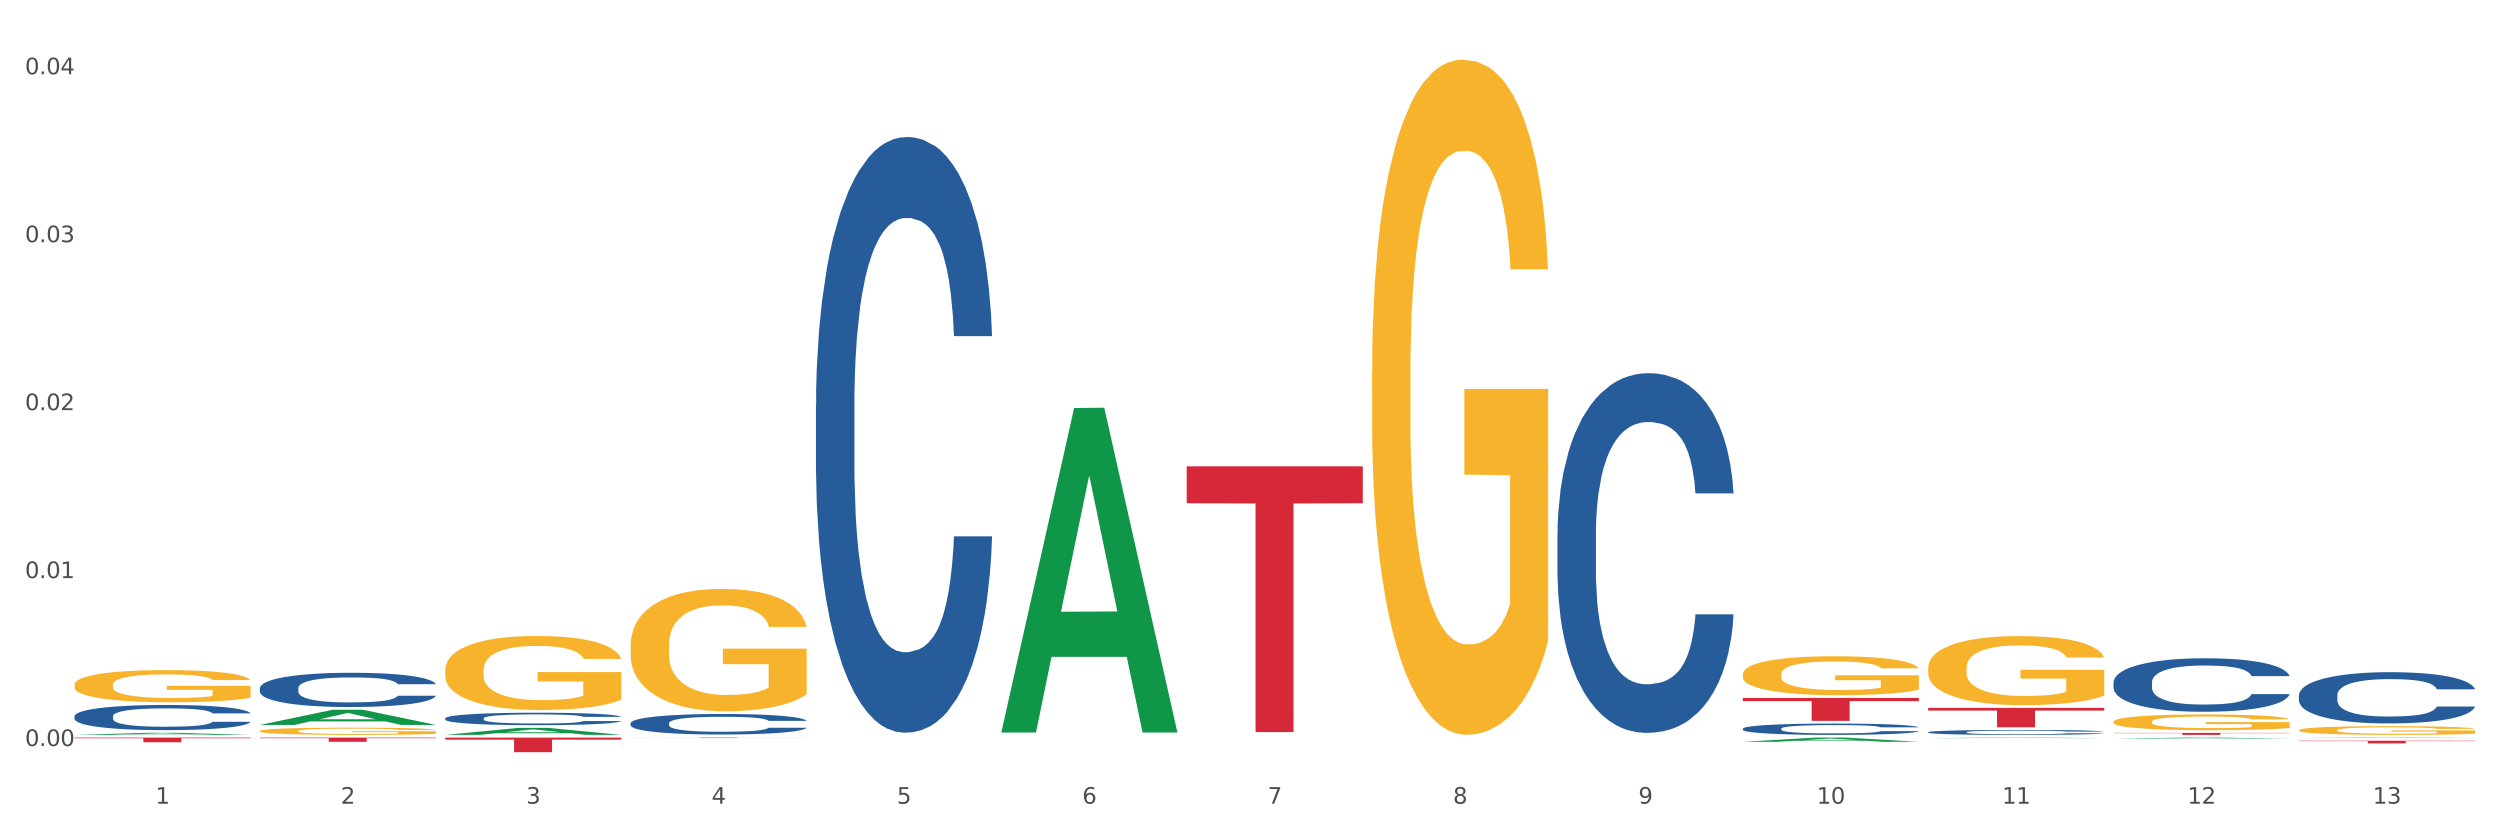 <?xml version="1.0" encoding="utf-8" standalone="no"?>
<!DOCTYPE svg PUBLIC "-//W3C//DTD SVG 1.1//EN"
  "http://www.w3.org/Graphics/SVG/1.1/DTD/svg11.dtd">
<svg xmlns:xlink="http://www.w3.org/1999/xlink" width="1080pt" height="360pt" viewBox="0 0 1080 360" xmlns="http://www.w3.org/2000/svg" version="1.1">
 <rect x="0" y="0" width="1080" height="360" fill="#333333" stroke="none"/>
 <defs>
  <style type="text/css">*{stroke-linejoin: round; stroke-linecap: butt}</style>
 </defs>
 <g id="figure_1">
  <g id="patch_1">
   <path d="M 0 360 
L 1080 360 
L 1080 0 
L 0 0 
z
" style="fill: #ffffff; stroke: #ffffff; stroke-linejoin: miter"/>
  </g>
  <g id="axes_1">
   <g id="matplotlib.axis_1">
    <g id="xtick_1">
     <g id="text_1">
      <!-- 1 -->
      <g style="fill: #4d4d4d" transform="translate(67.159 347.204) scale(0.096 -0.096)">
       <defs>
        <path id="DejaVuSans-31" d="M 794 531 
L 1825 531 
L 1825 4091 
L 703 3866 
L 703 4441 
L 1819 4666 
L 2450 4666 
L 2450 531 
L 3481 531 
L 3481 0 
L 794 0 
L 794 531 
z
" transform="scale(0.016)"/>
       </defs>
       <use xlink:href="#DejaVuSans-31"/>
      </g>
     </g>
    </g>
    <g id="xtick_2">
     <g id="text_2">
      <!-- 2 -->
      <g style="fill: #4d4d4d" transform="translate(147.238 347.204) scale(0.096 -0.096)">
       <defs>
        <path id="DejaVuSans-32" d="M 1228 531 
L 3431 531 
L 3431 0 
L 469 0 
L 469 531 
Q 828 903 1448 1529 
Q 2069 2156 2228 2338 
Q 2531 2678 2651 2914 
Q 2772 3150 2772 3378 
Q 2772 3750 2511 3984 
Q 2250 4219 1831 4219 
Q 1534 4219 1204 4116 
Q 875 4013 500 3803 
L 500 4441 
Q 881 4594 1212 4672 
Q 1544 4750 1819 4750 
Q 2544 4750 2975 4387 
Q 3406 4025 3406 3419 
Q 3406 3131 3298 2873 
Q 3191 2616 2906 2266 
Q 2828 2175 2409 1742 
Q 1991 1309 1228 531 
z
" transform="scale(0.016)"/>
       </defs>
       <use xlink:href="#DejaVuSans-32"/>
      </g>
     </g>
    </g>
    <g id="xtick_3">
     <g id="text_3">
      <!-- 3 -->
      <g style="fill: #4d4d4d" transform="translate(227.317 347.204) scale(0.096 -0.096)">
       <defs>
        <path id="DejaVuSans-33" d="M 2597 2516 
Q 3050 2419 3304 2112 
Q 3559 1806 3559 1356 
Q 3559 666 3084 287 
Q 2609 -91 1734 -91 
Q 1441 -91 1130 -33 
Q 819 25 488 141 
L 488 750 
Q 750 597 1062 519 
Q 1375 441 1716 441 
Q 2309 441 2620 675 
Q 2931 909 2931 1356 
Q 2931 1769 2642 2001 
Q 2353 2234 1838 2234 
L 1294 2234 
L 1294 2753 
L 1863 2753 
Q 2328 2753 2575 2939 
Q 2822 3125 2822 3475 
Q 2822 3834 2567 4026 
Q 2313 4219 1838 4219 
Q 1578 4219 1281 4162 
Q 984 4106 628 3988 
L 628 4550 
Q 988 4650 1302 4700 
Q 1616 4750 1894 4750 
Q 2613 4750 3031 4423 
Q 3450 4097 3450 3541 
Q 3450 3153 3228 2886 
Q 3006 2619 2597 2516 
z
" transform="scale(0.016)"/>
       </defs>
       <use xlink:href="#DejaVuSans-33"/>
      </g>
     </g>
    </g>
    <g id="xtick_4">
     <g id="text_4">
      <!-- 4 -->
      <g style="fill: #4d4d4d" transform="translate(307.396 347.204) scale(0.096 -0.096)">
       <defs>
        <path id="DejaVuSans-34" d="M 2419 4116 
L 825 1625 
L 2419 1625 
L 2419 4116 
z
M 2253 4666 
L 3047 4666 
L 3047 1625 
L 3713 1625 
L 3713 1100 
L 3047 1100 
L 3047 0 
L 2419 0 
L 2419 1100 
L 313 1100 
L 313 1709 
L 2253 4666 
z
" transform="scale(0.016)"/>
       </defs>
       <use xlink:href="#DejaVuSans-34"/>
      </g>
     </g>
    </g>
    <g id="xtick_5">
     <g id="text_5">
      <!-- 5 -->
      <g style="fill: #4d4d4d" transform="translate(387.475 347.204) scale(0.096 -0.096)">
       <defs>
        <path id="DejaVuSans-35" d="M 691 4666 
L 3169 4666 
L 3169 4134 
L 1269 4134 
L 1269 2991 
Q 1406 3038 1543 3061 
Q 1681 3084 1819 3084 
Q 2600 3084 3056 2656 
Q 3513 2228 3513 1497 
Q 3513 744 3044 326 
Q 2575 -91 1722 -91 
Q 1428 -91 1123 -41 
Q 819 9 494 109 
L 494 744 
Q 775 591 1075 516 
Q 1375 441 1709 441 
Q 2250 441 2565 725 
Q 2881 1009 2881 1497 
Q 2881 1984 2565 2268 
Q 2250 2553 1709 2553 
Q 1456 2553 1204 2497 
Q 953 2441 691 2322 
L 691 4666 
z
" transform="scale(0.016)"/>
       </defs>
       <use xlink:href="#DejaVuSans-35"/>
      </g>
     </g>
    </g>
    <g id="xtick_6">
     <g id="text_6">
      <!-- 6 -->
      <g style="fill: #4d4d4d" transform="translate(467.554 347.204) scale(0.096 -0.096)">
       <defs>
        <path id="DejaVuSans-36" d="M 2113 2584 
Q 1688 2584 1439 2293 
Q 1191 2003 1191 1497 
Q 1191 994 1439 701 
Q 1688 409 2113 409 
Q 2538 409 2786 701 
Q 3034 994 3034 1497 
Q 3034 2003 2786 2293 
Q 2538 2584 2113 2584 
z
M 3366 4563 
L 3366 3988 
Q 3128 4100 2886 4159 
Q 2644 4219 2406 4219 
Q 1781 4219 1451 3797 
Q 1122 3375 1075 2522 
Q 1259 2794 1537 2939 
Q 1816 3084 2150 3084 
Q 2853 3084 3261 2657 
Q 3669 2231 3669 1497 
Q 3669 778 3244 343 
Q 2819 -91 2113 -91 
Q 1303 -91 875 529 
Q 447 1150 447 2328 
Q 447 3434 972 4092 
Q 1497 4750 2381 4750 
Q 2619 4750 2861 4703 
Q 3103 4656 3366 4563 
z
" transform="scale(0.016)"/>
       </defs>
       <use xlink:href="#DejaVuSans-36"/>
      </g>
     </g>
    </g>
    <g id="xtick_7">
     <g id="text_7">
      <!-- 7 -->
      <g style="fill: #4d4d4d" transform="translate(547.634 347.204) scale(0.096 -0.096)">
       <defs>
        <path id="DejaVuSans-37" d="M 525 4666 
L 3525 4666 
L 3525 4397 
L 1831 0 
L 1172 0 
L 2766 4134 
L 525 4134 
L 525 4666 
z
" transform="scale(0.016)"/>
       </defs>
       <use xlink:href="#DejaVuSans-37"/>
      </g>
     </g>
    </g>
    <g id="xtick_8">
     <g id="text_8">
      <!-- 8 -->
      <g style="fill: #4d4d4d" transform="translate(627.713 347.204) scale(0.096 -0.096)">
       <defs>
        <path id="DejaVuSans-38" d="M 2034 2216 
Q 1584 2216 1326 1975 
Q 1069 1734 1069 1313 
Q 1069 891 1326 650 
Q 1584 409 2034 409 
Q 2484 409 2743 651 
Q 3003 894 3003 1313 
Q 3003 1734 2745 1975 
Q 2488 2216 2034 2216 
z
M 1403 2484 
Q 997 2584 770 2862 
Q 544 3141 544 3541 
Q 544 4100 942 4425 
Q 1341 4750 2034 4750 
Q 2731 4750 3128 4425 
Q 3525 4100 3525 3541 
Q 3525 3141 3298 2862 
Q 3072 2584 2669 2484 
Q 3125 2378 3379 2068 
Q 3634 1759 3634 1313 
Q 3634 634 3220 271 
Q 2806 -91 2034 -91 
Q 1263 -91 848 271 
Q 434 634 434 1313 
Q 434 1759 690 2068 
Q 947 2378 1403 2484 
z
M 1172 3481 
Q 1172 3119 1398 2916 
Q 1625 2713 2034 2713 
Q 2441 2713 2670 2916 
Q 2900 3119 2900 3481 
Q 2900 3844 2670 4047 
Q 2441 4250 2034 4250 
Q 1625 4250 1398 4047 
Q 1172 3844 1172 3481 
z
" transform="scale(0.016)"/>
       </defs>
       <use xlink:href="#DejaVuSans-38"/>
      </g>
     </g>
    </g>
    <g id="xtick_9">
     <g id="text_9">
      <!-- 9 -->
      <g style="fill: #4d4d4d" transform="translate(707.792 347.204) scale(0.096 -0.096)">
       <defs>
        <path id="DejaVuSans-39" d="M 703 97 
L 703 672 
Q 941 559 1184 500 
Q 1428 441 1663 441 
Q 2288 441 2617 861 
Q 2947 1281 2994 2138 
Q 2813 1869 2534 1725 
Q 2256 1581 1919 1581 
Q 1219 1581 811 2004 
Q 403 2428 403 3163 
Q 403 3881 828 4315 
Q 1253 4750 1959 4750 
Q 2769 4750 3195 4129 
Q 3622 3509 3622 2328 
Q 3622 1225 3098 567 
Q 2575 -91 1691 -91 
Q 1453 -91 1209 -44 
Q 966 3 703 97 
z
M 1959 2075 
Q 2384 2075 2632 2365 
Q 2881 2656 2881 3163 
Q 2881 3666 2632 3958 
Q 2384 4250 1959 4250 
Q 1534 4250 1286 3958 
Q 1038 3666 1038 3163 
Q 1038 2656 1286 2365 
Q 1534 2075 1959 2075 
z
" transform="scale(0.016)"/>
       </defs>
       <use xlink:href="#DejaVuSans-39"/>
      </g>
     </g>
    </g>
    <g id="xtick_10">
     <g id="text_10">
      <!-- 10 -->
      <g style="fill: #4d4d4d" transform="translate(784.817 347.204) scale(0.096 -0.096)">
       <defs>
        <path id="DejaVuSans-30" d="M 2034 4250 
Q 1547 4250 1301 3770 
Q 1056 3291 1056 2328 
Q 1056 1369 1301 889 
Q 1547 409 2034 409 
Q 2525 409 2770 889 
Q 3016 1369 3016 2328 
Q 3016 3291 2770 3770 
Q 2525 4250 2034 4250 
z
M 2034 4750 
Q 2819 4750 3233 4129 
Q 3647 3509 3647 2328 
Q 3647 1150 3233 529 
Q 2819 -91 2034 -91 
Q 1250 -91 836 529 
Q 422 1150 422 2328 
Q 422 3509 836 4129 
Q 1250 4750 2034 4750 
z
" transform="scale(0.016)"/>
       </defs>
       <use xlink:href="#DejaVuSans-31"/>
       <use xlink:href="#DejaVuSans-30" transform="translate(63.623 0)"/>
      </g>
     </g>
    </g>
    <g id="xtick_11">
     <g id="text_11">
      <!-- 11 -->
      <g style="fill: #4d4d4d" transform="translate(864.896 347.204) scale(0.096 -0.096)">
       <use xlink:href="#DejaVuSans-31"/>
       <use xlink:href="#DejaVuSans-31" transform="translate(63.623 0)"/>
      </g>
     </g>
    </g>
    <g id="xtick_12">
     <g id="text_12">
      <!-- 12 -->
      <g style="fill: #4d4d4d" transform="translate(944.975 347.204) scale(0.096 -0.096)">
       <use xlink:href="#DejaVuSans-31"/>
       <use xlink:href="#DejaVuSans-32" transform="translate(63.623 0)"/>
      </g>
     </g>
    </g>
    <g id="xtick_13">
     <g id="text_13">
      <!-- 13 -->
      <g style="fill: #4d4d4d" transform="translate(1025.054 347.204) scale(0.096 -0.096)">
       <use xlink:href="#DejaVuSans-31"/>
       <use xlink:href="#DejaVuSans-33" transform="translate(63.623 0)"/>
      </g>
     </g>
    </g>
    <g id="xtick_14"/>
    <g id="xtick_15"/>
    <g id="xtick_16"/>
    <g id="xtick_17"/>
    <g id="xtick_18"/>
    <g id="xtick_19"/>
    <g id="xtick_20"/>
    <g id="xtick_21"/>
    <g id="xtick_22"/>
    <g id="xtick_23"/>
    <g id="xtick_24"/>
    <g id="xtick_25"/>
   </g>
   <g id="matplotlib.axis_2">
    <g id="ytick_1">
     <g id="text_14">
      <!-- 0.00 -->
      <g style="fill: #4d4d4d" transform="translate(10.8 322.293) scale(0.096 -0.096)">
       <defs>
        <path id="DejaVuSans-2e" d="M 684 794 
L 1344 794 
L 1344 0 
L 684 0 
L 684 794 
z
" transform="scale(0.016)"/>
       </defs>
       <use xlink:href="#DejaVuSans-30"/>
       <use xlink:href="#DejaVuSans-2e" transform="translate(63.623 0)"/>
       <use xlink:href="#DejaVuSans-30" transform="translate(95.41 0)"/>
       <use xlink:href="#DejaVuSans-30" transform="translate(159.033 0)"/>
      </g>
     </g>
    </g>
    <g id="ytick_2">
     <g id="text_15">
      <!-- 0.01 -->
      <g style="fill: #4d4d4d" transform="translate(10.8 249.742) scale(0.096 -0.096)">
       <use xlink:href="#DejaVuSans-30"/>
       <use xlink:href="#DejaVuSans-2e" transform="translate(63.623 0)"/>
       <use xlink:href="#DejaVuSans-30" transform="translate(95.41 0)"/>
       <use xlink:href="#DejaVuSans-31" transform="translate(159.033 0)"/>
      </g>
     </g>
    </g>
    <g id="ytick_3">
     <g id="text_16">
      <!-- 0.02 -->
      <g style="fill: #4d4d4d" transform="translate(10.8 177.191) scale(0.096 -0.096)">
       <use xlink:href="#DejaVuSans-30"/>
       <use xlink:href="#DejaVuSans-2e" transform="translate(63.623 0)"/>
       <use xlink:href="#DejaVuSans-30" transform="translate(95.41 0)"/>
       <use xlink:href="#DejaVuSans-32" transform="translate(159.033 0)"/>
      </g>
     </g>
    </g>
    <g id="ytick_4">
     <g id="text_17">
      <!-- 0.03 -->
      <g style="fill: #4d4d4d" transform="translate(10.8 104.64) scale(0.096 -0.096)">
       <use xlink:href="#DejaVuSans-30"/>
       <use xlink:href="#DejaVuSans-2e" transform="translate(63.623 0)"/>
       <use xlink:href="#DejaVuSans-30" transform="translate(95.41 0)"/>
       <use xlink:href="#DejaVuSans-33" transform="translate(159.033 0)"/>
      </g>
     </g>
    </g>
    <g id="ytick_5">
     <g id="text_18">
      <!-- 0.04 -->
      <g style="fill: #4d4d4d" transform="translate(10.8 32.088) scale(0.096 -0.096)">
       <use xlink:href="#DejaVuSans-30"/>
       <use xlink:href="#DejaVuSans-2e" transform="translate(63.623 0)"/>
       <use xlink:href="#DejaVuSans-30" transform="translate(95.41 0)"/>
       <use xlink:href="#DejaVuSans-34" transform="translate(159.033 0)"/>
      </g>
     </g>
    </g>
    <g id="ytick_6"/>
    <g id="ytick_7"/>
    <g id="ytick_8"/>
    <g id="ytick_9"/>
   </g>
   <g id="PolyCollection_1">
    <path d="M 752.887 291.279 
L 752.977 291.264 
L 752.977 290.71 
L 753.157 290.234 
L 754.055 289.081 
L 755.402 288.128 
L 756.39 287.621 
L 757.378 287.206 
L 758.546 286.791 
L 759.983 286.361 
L 762.588 285.731 
L 764.204 285.408 
L 766.18 285.07 
L 769.773 284.578 
L 772.378 284.301 
L 775.072 284.071 
L 779.473 283.794 
L 782.347 283.671 
L 785.401 283.579 
L 789.084 283.517 
L 791.868 283.502 
L 797.976 283.548 
L 803.185 283.686 
L 805.7 283.794 
L 808.933 283.978 
L 810.64 284.101 
L 813.424 284.347 
L 816.298 284.67 
L 818.274 284.947 
L 821.238 285.469 
L 823.484 285.992 
L 825.549 286.637 
L 826.627 287.083 
L 827.436 287.498 
L 828.154 287.975 
L 828.873 288.728 
L 812.706 288.728 
L 812.077 288.19 
L 811.089 287.683 
L 809.652 287.191 
L 808.394 286.883 
L 806.239 286.499 
L 804.263 286.253 
L 802.197 286.069 
L 799.682 285.915 
L 797.706 285.838 
L 794.922 285.777 
L 789.443 285.792 
L 785.76 285.915 
L 783.246 286.069 
L 781.629 286.207 
L 780.192 286.361 
L 778.575 286.576 
L 776.689 286.899 
L 775.342 287.191 
L 773.994 287.56 
L 772.917 287.928 
L 771.929 288.359 
L 771.12 288.82 
L 770.492 289.296 
L 769.953 289.88 
L 769.504 290.849 
L 769.504 292.954 
L 769.683 293.431 
L 770.132 294.061 
L 770.671 294.538 
L 771.569 295.106 
L 772.378 295.49 
L 773.905 296.044 
L 775.611 296.505 
L 776.958 296.797 
L 778.306 297.043 
L 780.641 297.381 
L 783.246 297.658 
L 785.491 297.827 
L 788.545 297.98 
L 790.611 298.042 
L 792.407 298.073 
L 796.808 298.073 
L 799.952 298.026 
L 803.454 297.919 
L 806.149 297.781 
L 808.394 297.611 
L 810.909 297.335 
L 812.526 297.074 
L 812.526 293.861 
L 792.766 293.846 
L 792.766 291.709 
L 828.963 291.709 
L 828.963 297.98 
L 827.436 298.303 
L 825.729 298.595 
L 823.933 298.856 
L 821.238 299.179 
L 818.005 299.487 
L 815.131 299.702 
L 812.077 299.886 
L 808.484 300.055 
L 803.814 300.209 
L 800.94 300.27 
L 797.347 300.317 
L 793.125 300.332 
L 789.443 300.301 
L 785.85 300.224 
L 782.078 300.086 
L 778.395 299.886 
L 775.611 299.686 
L 772.827 299.44 
L 769.863 299.118 
L 767.528 298.81 
L 765.731 298.534 
L 763.755 298.18 
L 761.6 297.719 
L 759.983 297.304 
L 758.546 296.874 
L 757.019 296.32 
L 755.941 295.844 
L 754.863 295.245 
L 754.235 294.799 
L 753.516 294.107 
L 752.977 293.139 
L 752.887 291.279 
z
" clip-path="url(#pe32c5e644e)" style="fill: #f7b32b"/>
    <path d="M 832.967 288.586 
L 833.056 288.559 
L 833.056 287.578 
L 833.236 286.733 
L 834.134 284.689 
L 835.481 282.999 
L 836.469 282.1 
L 837.457 281.364 
L 838.625 280.628 
L 840.062 279.865 
L 842.667 278.748 
L 844.283 278.176 
L 846.259 277.576 
L 849.852 276.704 
L 852.457 276.213 
L 855.151 275.805 
L 859.552 275.314 
L 862.427 275.096 
L 865.48 274.932 
L 869.163 274.823 
L 871.947 274.796 
L 878.055 274.878 
L 883.264 275.123 
L 885.779 275.314 
L 889.012 275.641 
L 890.719 275.859 
L 893.503 276.295 
L 896.377 276.867 
L 898.353 277.358 
L 901.317 278.285 
L 903.563 279.211 
L 905.629 280.356 
L 906.706 281.146 
L 907.515 281.882 
L 908.233 282.727 
L 908.952 284.062 
L 892.785 284.062 
L 892.156 283.108 
L 891.168 282.209 
L 889.731 281.337 
L 888.474 280.792 
L 886.318 280.11 
L 884.342 279.674 
L 882.276 279.347 
L 879.761 279.075 
L 877.785 278.939 
L 875.001 278.83 
L 869.522 278.857 
L 865.84 279.075 
L 863.325 279.347 
L 861.708 279.593 
L 860.271 279.865 
L 858.654 280.247 
L 856.768 280.819 
L 855.421 281.337 
L 854.074 281.991 
L 852.996 282.645 
L 852.008 283.408 
L 851.199 284.226 
L 850.571 285.071 
L 850.032 286.106 
L 849.583 287.823 
L 849.583 291.557 
L 849.762 292.402 
L 850.211 293.519 
L 850.75 294.364 
L 851.648 295.372 
L 852.457 296.053 
L 853.984 297.035 
L 855.69 297.852 
L 857.038 298.37 
L 858.385 298.806 
L 860.72 299.406 
L 863.325 299.896 
L 865.57 300.196 
L 868.624 300.468 
L 870.69 300.577 
L 872.486 300.632 
L 876.887 300.632 
L 880.031 300.55 
L 883.534 300.359 
L 886.228 300.114 
L 888.474 299.814 
L 890.988 299.324 
L 892.605 298.86 
L 892.605 293.165 
L 872.845 293.137 
L 872.845 289.349 
L 909.042 289.349 
L 909.042 300.468 
L 907.515 301.041 
L 905.808 301.558 
L 904.012 302.022 
L 901.317 302.594 
L 898.084 303.139 
L 895.21 303.521 
L 892.156 303.848 
L 888.563 304.148 
L 883.893 304.42 
L 881.019 304.529 
L 877.426 304.611 
L 873.205 304.638 
L 869.522 304.584 
L 865.929 304.447 
L 862.157 304.202 
L 858.475 303.848 
L 855.69 303.493 
L 852.906 303.057 
L 849.942 302.485 
L 847.607 301.94 
L 845.81 301.449 
L 843.834 300.823 
L 841.679 300.005 
L 840.062 299.269 
L 838.625 298.506 
L 837.098 297.525 
L 836.02 296.68 
L 834.942 295.617 
L 834.314 294.827 
L 833.595 293.601 
L 833.056 291.884 
L 832.967 288.586 
z
" clip-path="url(#pe32c5e644e)" style="fill: #f7b32b"/>
    <path d="M 913.046 311.79 
L 913.135 311.784 
L 913.135 311.561 
L 913.315 311.369 
L 914.213 310.904 
L 915.561 310.52 
L 916.549 310.315 
L 917.537 310.148 
L 918.704 309.98 
L 920.141 309.807 
L 922.746 309.552 
L 924.363 309.422 
L 926.339 309.286 
L 929.931 309.087 
L 932.536 308.976 
L 935.231 308.883 
L 939.632 308.771 
L 942.506 308.722 
L 945.559 308.684 
L 949.242 308.66 
L 952.026 308.653 
L 958.134 308.672 
L 963.343 308.728 
L 965.858 308.771 
L 969.092 308.846 
L 970.798 308.895 
L 973.582 308.994 
L 976.457 309.125 
L 978.433 309.236 
L 981.397 309.447 
L 983.642 309.658 
L 985.708 309.918 
L 986.786 310.098 
L 987.594 310.265 
L 988.312 310.458 
L 989.031 310.761 
L 972.864 310.761 
L 972.235 310.544 
L 971.247 310.34 
L 969.81 310.141 
L 968.553 310.017 
L 966.397 309.862 
L 964.421 309.763 
L 962.355 309.689 
L 959.84 309.627 
L 957.864 309.596 
L 955.08 309.571 
L 949.601 309.577 
L 945.919 309.627 
L 943.404 309.689 
L 941.787 309.745 
L 940.35 309.807 
L 938.733 309.893 
L 936.847 310.024 
L 935.5 310.141 
L 934.153 310.29 
L 933.075 310.439 
L 932.087 310.613 
L 931.279 310.798 
L 930.65 310.991 
L 930.111 311.226 
L 929.662 311.617 
L 929.662 312.466 
L 929.841 312.658 
L 930.291 312.912 
L 930.829 313.105 
L 931.728 313.334 
L 932.536 313.489 
L 934.063 313.712 
L 935.769 313.898 
L 937.117 314.016 
L 938.464 314.115 
L 940.799 314.252 
L 943.404 314.363 
L 945.649 314.431 
L 948.703 314.493 
L 950.769 314.518 
L 952.565 314.531 
L 956.966 314.531 
L 960.11 314.512 
L 963.613 314.469 
L 966.307 314.413 
L 968.553 314.345 
L 971.068 314.233 
L 972.684 314.128 
L 972.684 312.832 
L 952.925 312.826 
L 952.925 311.964 
L 989.121 311.964 
L 989.121 314.493 
L 987.594 314.624 
L 985.887 314.741 
L 984.091 314.847 
L 981.397 314.977 
L 978.163 315.101 
L 975.289 315.188 
L 972.235 315.262 
L 968.643 315.33 
L 963.972 315.392 
L 961.098 315.417 
L 957.505 315.436 
L 953.284 315.442 
L 949.601 315.429 
L 946.009 315.398 
L 942.236 315.343 
L 938.554 315.262 
L 935.769 315.181 
L 932.985 315.082 
L 930.021 314.952 
L 927.686 314.828 
L 925.89 314.717 
L 923.914 314.574 
L 921.758 314.388 
L 920.141 314.221 
L 918.704 314.047 
L 917.177 313.824 
L 916.099 313.632 
L 915.022 313.39 
L 914.393 313.21 
L 913.674 312.931 
L 913.135 312.541 
L 913.046 311.79 
z
" clip-path="url(#pe32c5e644e)" style="fill: #f7b32b"/>
    <path d="M 592.729 160.548 
L 592.819 160.282 
L 592.819 150.692 
L 592.999 142.434 
L 593.897 122.456 
L 595.244 105.94 
L 596.232 97.15 
L 597.22 89.957 
L 598.388 82.765 
L 599.825 75.306 
L 602.429 64.385 
L 604.046 58.791 
L 606.022 52.93 
L 609.615 44.406 
L 612.219 39.611 
L 614.914 35.616 
L 619.315 30.821 
L 622.189 28.69 
L 625.243 27.091 
L 628.925 26.026 
L 631.71 25.759 
L 637.817 26.559 
L 643.027 28.956 
L 645.542 30.821 
L 648.775 34.017 
L 650.482 36.148 
L 653.266 40.41 
L 656.14 46.004 
L 658.116 50.799 
L 661.08 59.856 
L 663.325 68.913 
L 665.391 80.101 
L 666.469 87.826 
L 667.277 95.019 
L 667.996 103.276 
L 668.714 116.329 
L 652.547 116.329 
L 651.919 107.006 
L 650.931 98.215 
L 649.494 89.691 
L 648.236 84.363 
L 646.08 77.704 
L 644.105 73.442 
L 642.039 70.245 
L 639.524 67.581 
L 637.548 66.249 
L 634.764 65.184 
L 629.285 65.45 
L 625.602 67.581 
L 623.087 70.245 
L 621.471 72.643 
L 620.033 75.306 
L 618.417 79.036 
L 616.531 84.63 
L 615.183 89.691 
L 613.836 96.084 
L 612.758 102.477 
L 611.77 109.936 
L 610.962 117.927 
L 610.333 126.185 
L 609.794 136.308 
L 609.345 153.09 
L 609.345 189.584 
L 609.525 197.842 
L 609.974 208.763 
L 610.513 217.021 
L 611.411 226.877 
L 612.219 233.537 
L 613.746 243.126 
L 615.453 251.118 
L 616.8 256.179 
L 618.147 260.441 
L 620.483 266.301 
L 623.087 271.096 
L 625.333 274.026 
L 628.386 276.69 
L 630.452 277.756 
L 632.249 278.289 
L 636.65 278.289 
L 639.793 277.489 
L 643.296 275.625 
L 645.991 273.227 
L 648.236 270.297 
L 650.751 265.502 
L 652.368 260.974 
L 652.368 205.3 
L 632.608 205.034 
L 632.608 168.007 
L 668.804 168.007 
L 668.804 276.69 
L 667.277 282.284 
L 665.571 287.345 
L 663.774 291.874 
L 661.08 297.468 
L 657.847 302.796 
L 654.972 306.525 
L 651.919 309.721 
L 648.326 312.652 
L 643.655 315.315 
L 640.781 316.381 
L 637.189 317.18 
L 632.967 317.447 
L 629.285 316.914 
L 625.692 315.582 
L 621.92 313.184 
L 618.237 309.721 
L 615.453 306.259 
L 612.668 301.996 
L 609.705 296.402 
L 607.369 291.075 
L 605.573 286.28 
L 603.597 280.153 
L 601.441 272.162 
L 599.825 264.969 
L 598.388 257.511 
L 596.861 247.921 
L 595.783 239.663 
L 594.705 229.274 
L 594.076 221.549 
L 593.358 209.562 
L 592.819 192.78 
L 592.729 160.548 
z
" clip-path="url(#pe32c5e644e)" style="fill: #f7b32b"/>
    <path d="M 112.254 315.792 
L 112.344 315.789 
L 112.344 315.687 
L 112.524 315.598 
L 113.422 315.384 
L 114.769 315.207 
L 115.757 315.112 
L 116.745 315.035 
L 117.913 314.958 
L 119.35 314.878 
L 121.954 314.761 
L 123.571 314.701 
L 125.547 314.638 
L 129.14 314.547 
L 131.744 314.495 
L 134.439 314.453 
L 138.84 314.401 
L 141.714 314.378 
L 144.768 314.361 
L 148.45 314.35 
L 151.235 314.347 
L 157.342 314.356 
L 162.552 314.381 
L 165.067 314.401 
L 168.3 314.435 
L 170.007 314.458 
L 172.791 314.504 
L 175.665 314.564 
L 177.641 314.615 
L 180.605 314.713 
L 182.85 314.81 
L 184.916 314.93 
L 185.994 315.012 
L 186.802 315.09 
L 187.521 315.178 
L 188.24 315.318 
L 172.072 315.318 
L 171.444 315.218 
L 170.456 315.124 
L 169.019 315.032 
L 167.761 314.975 
L 165.606 314.904 
L 163.63 314.858 
L 161.564 314.824 
L 159.049 314.795 
L 157.073 314.781 
L 154.289 314.77 
L 148.81 314.773 
L 145.127 314.795 
L 142.612 314.824 
L 140.996 314.85 
L 139.559 314.878 
L 137.942 314.918 
L 136.056 314.978 
L 134.708 315.032 
L 133.361 315.101 
L 132.283 315.17 
L 131.295 315.25 
L 130.487 315.335 
L 129.858 315.424 
L 129.319 315.532 
L 128.87 315.712 
L 128.87 316.104 
L 129.05 316.192 
L 129.499 316.309 
L 130.038 316.398 
L 130.936 316.504 
L 131.744 316.575 
L 133.271 316.678 
L 134.978 316.763 
L 136.325 316.818 
L 137.672 316.863 
L 140.008 316.926 
L 142.612 316.978 
L 144.858 317.009 
L 147.912 317.038 
L 149.977 317.049 
L 151.774 317.055 
L 156.175 317.055 
L 159.318 317.046 
L 162.821 317.026 
L 165.516 317.001 
L 167.761 316.969 
L 170.276 316.918 
L 171.893 316.869 
L 171.893 316.272 
L 152.133 316.269 
L 152.133 315.872 
L 188.329 315.872 
L 188.329 317.038 
L 186.802 317.098 
L 185.096 317.152 
L 183.3 317.2 
L 180.605 317.26 
L 177.372 317.318 
L 174.497 317.358 
L 171.444 317.392 
L 167.851 317.423 
L 163.181 317.452 
L 160.306 317.463 
L 156.714 317.472 
L 152.492 317.475 
L 148.81 317.469 
L 145.217 317.455 
L 141.445 317.429 
L 137.762 317.392 
L 134.978 317.355 
L 132.194 317.309 
L 129.23 317.249 
L 126.894 317.192 
L 125.098 317.14 
L 123.122 317.075 
L 120.966 316.989 
L 119.35 316.912 
L 117.913 316.832 
L 116.386 316.729 
L 115.308 316.641 
L 114.23 316.529 
L 113.601 316.446 
L 112.883 316.318 
L 112.344 316.138 
L 112.254 315.792 
z
" clip-path="url(#pe32c5e644e)" style="fill: #f7b32b"/>
    <path d="M 192.333 289.519 
L 192.423 289.489 
L 192.423 288.438 
L 192.603 287.532 
L 193.501 285.342 
L 194.848 283.531 
L 195.836 282.567 
L 196.824 281.778 
L 197.992 280.989 
L 199.429 280.172 
L 202.034 278.974 
L 203.65 278.361 
L 205.626 277.718 
L 209.219 276.783 
L 211.824 276.258 
L 214.518 275.819 
L 218.919 275.294 
L 221.793 275.06 
L 224.847 274.885 
L 228.53 274.768 
L 231.314 274.739 
L 237.422 274.826 
L 242.631 275.089 
L 245.146 275.294 
L 248.379 275.644 
L 250.086 275.878 
L 252.87 276.345 
L 255.744 276.959 
L 257.72 277.484 
L 260.684 278.477 
L 262.93 279.471 
L 264.995 280.697 
L 266.073 281.544 
L 266.882 282.333 
L 267.6 283.239 
L 268.319 284.67 
L 252.152 284.67 
L 251.523 283.647 
L 250.535 282.684 
L 249.098 281.749 
L 247.84 281.165 
L 245.685 280.434 
L 243.709 279.967 
L 241.643 279.617 
L 239.128 279.325 
L 237.152 279.178 
L 234.368 279.062 
L 228.889 279.091 
L 225.206 279.325 
L 222.692 279.617 
L 221.075 279.879 
L 219.638 280.172 
L 218.021 280.581 
L 216.135 281.194 
L 214.788 281.749 
L 213.44 282.45 
L 212.363 283.151 
L 211.375 283.969 
L 210.566 284.845 
L 209.937 285.751 
L 209.399 286.861 
L 208.949 288.701 
L 208.949 292.702 
L 209.129 293.608 
L 209.578 294.805 
L 210.117 295.711 
L 211.015 296.792 
L 211.824 297.522 
L 213.351 298.573 
L 215.057 299.45 
L 216.404 300.005 
L 217.752 300.472 
L 220.087 301.115 
L 222.692 301.64 
L 224.937 301.962 
L 227.991 302.254 
L 230.057 302.371 
L 231.853 302.429 
L 236.254 302.429 
L 239.398 302.341 
L 242.9 302.137 
L 245.595 301.874 
L 247.84 301.553 
L 250.355 301.027 
L 251.972 300.53 
L 251.972 294.426 
L 232.212 294.397 
L 232.212 290.336 
L 268.408 290.336 
L 268.408 302.254 
L 266.882 302.867 
L 265.175 303.422 
L 263.379 303.919 
L 260.684 304.532 
L 257.451 305.116 
L 254.577 305.525 
L 251.523 305.876 
L 247.93 306.197 
L 243.26 306.489 
L 240.386 306.606 
L 236.793 306.694 
L 232.571 306.723 
L 228.889 306.664 
L 225.296 306.518 
L 221.524 306.255 
L 217.841 305.876 
L 215.057 305.496 
L 212.273 305.029 
L 209.309 304.415 
L 206.974 303.831 
L 205.177 303.305 
L 203.201 302.634 
L 201.046 301.757 
L 199.429 300.969 
L 197.992 300.151 
L 196.465 299.099 
L 195.387 298.194 
L 194.309 297.055 
L 193.681 296.207 
L 192.962 294.893 
L 192.423 293.053 
L 192.333 289.519 
z
" clip-path="url(#pe32c5e644e)" style="fill: #f7b32b"/>
    <path d="M 272.412 278.843 
L 272.502 278.795 
L 272.502 277.057 
L 272.682 275.561 
L 273.58 271.941 
L 274.927 268.948 
L 275.915 267.355 
L 276.903 266.052 
L 278.071 264.749 
L 279.508 263.397 
L 282.113 261.418 
L 283.729 260.405 
L 285.705 259.343 
L 289.298 257.798 
L 291.903 256.929 
L 294.597 256.205 
L 298.998 255.336 
L 301.873 254.95 
L 304.926 254.661 
L 308.609 254.467 
L 311.393 254.419 
L 317.501 254.564 
L 322.71 254.998 
L 325.225 255.336 
L 328.458 255.916 
L 330.165 256.302 
L 332.949 257.074 
L 335.823 258.088 
L 337.799 258.956 
L 340.763 260.598 
L 343.009 262.239 
L 345.075 264.266 
L 346.152 265.666 
L 346.961 266.969 
L 347.679 268.465 
L 348.398 270.83 
L 332.231 270.83 
L 331.602 269.141 
L 330.614 267.548 
L 329.177 266.004 
L 327.919 265.038 
L 325.764 263.832 
L 323.788 263.059 
L 321.722 262.48 
L 319.207 261.997 
L 317.231 261.756 
L 314.447 261.563 
L 308.968 261.611 
L 305.286 261.997 
L 302.771 262.48 
L 301.154 262.914 
L 299.717 263.397 
L 298.1 264.073 
L 296.214 265.087 
L 294.867 266.004 
L 293.52 267.162 
L 292.442 268.321 
L 291.454 269.672 
L 290.645 271.12 
L 290.017 272.616 
L 289.478 274.451 
L 289.029 277.492 
L 289.029 284.104 
L 289.208 285.601 
L 289.657 287.58 
L 290.196 289.076 
L 291.094 290.862 
L 291.903 292.069 
L 293.43 293.806 
L 295.136 295.254 
L 296.483 296.171 
L 297.831 296.944 
L 300.166 298.006 
L 302.771 298.874 
L 305.016 299.405 
L 308.07 299.888 
L 310.136 300.081 
L 311.932 300.178 
L 316.333 300.178 
L 319.477 300.033 
L 322.98 299.695 
L 325.674 299.261 
L 327.919 298.73 
L 330.434 297.861 
L 332.051 297.04 
L 332.051 286.952 
L 312.291 286.904 
L 312.291 280.195 
L 348.488 280.195 
L 348.488 299.888 
L 346.961 300.902 
L 345.254 301.819 
L 343.458 302.639 
L 340.763 303.653 
L 337.53 304.618 
L 334.656 305.294 
L 331.602 305.873 
L 328.009 306.404 
L 323.339 306.887 
L 320.465 307.08 
L 316.872 307.225 
L 312.651 307.273 
L 308.968 307.177 
L 305.375 306.935 
L 301.603 306.501 
L 297.921 305.873 
L 295.136 305.246 
L 292.352 304.474 
L 289.388 303.46 
L 287.053 302.495 
L 285.256 301.626 
L 283.28 300.516 
L 281.125 299.067 
L 279.508 297.764 
L 278.071 296.413 
L 276.544 294.675 
L 275.466 293.179 
L 274.388 291.296 
L 273.76 289.896 
L 273.041 287.724 
L 272.502 284.683 
L 272.412 278.843 
z
" clip-path="url(#pe32c5e644e)" style="fill: #f7b32b"/>
    <path d="M 32.175 295.905 
L 32.265 295.892 
L 32.265 295.435 
L 32.444 295.042 
L 33.343 294.09 
L 34.69 293.304 
L 35.678 292.885 
L 36.666 292.543 
L 37.833 292.2 
L 39.271 291.845 
L 41.875 291.325 
L 43.492 291.058 
L 45.468 290.779 
L 49.061 290.373 
L 51.665 290.145 
L 54.36 289.955 
L 58.761 289.726 
L 61.635 289.625 
L 64.689 289.549 
L 68.371 289.498 
L 71.156 289.485 
L 77.263 289.523 
L 82.473 289.637 
L 84.988 289.726 
L 88.221 289.878 
L 89.927 289.98 
L 92.712 290.183 
L 95.586 290.449 
L 97.562 290.678 
L 100.526 291.109 
L 102.771 291.54 
L 104.837 292.073 
L 105.915 292.441 
L 106.723 292.784 
L 107.442 293.177 
L 108.16 293.799 
L 91.993 293.799 
L 91.365 293.355 
L 90.377 292.936 
L 88.939 292.53 
L 87.682 292.276 
L 85.526 291.959 
L 83.55 291.756 
L 81.485 291.604 
L 78.97 291.477 
L 76.994 291.414 
L 74.209 291.363 
L 68.731 291.375 
L 65.048 291.477 
L 62.533 291.604 
L 60.917 291.718 
L 59.479 291.845 
L 57.863 292.022 
L 55.977 292.289 
L 54.629 292.53 
L 53.282 292.834 
L 52.204 293.139 
L 51.216 293.494 
L 50.408 293.875 
L 49.779 294.268 
L 49.24 294.75 
L 48.791 295.549 
L 48.791 297.287 
L 48.971 297.681 
L 49.42 298.201 
L 49.959 298.594 
L 50.857 299.064 
L 51.665 299.381 
L 53.192 299.837 
L 54.899 300.218 
L 56.246 300.459 
L 57.593 300.662 
L 59.929 300.941 
L 62.533 301.17 
L 64.779 301.309 
L 67.832 301.436 
L 69.898 301.487 
L 71.695 301.512 
L 76.096 301.512 
L 79.239 301.474 
L 82.742 301.385 
L 85.437 301.271 
L 87.682 301.132 
L 90.197 300.903 
L 91.814 300.687 
L 91.814 298.036 
L 72.054 298.023 
L 72.054 296.26 
L 108.25 296.26 
L 108.25 301.436 
L 106.723 301.702 
L 105.017 301.943 
L 103.22 302.159 
L 100.526 302.426 
L 97.292 302.679 
L 94.418 302.857 
L 91.365 303.009 
L 87.772 303.149 
L 83.101 303.276 
L 80.227 303.326 
L 76.635 303.364 
L 72.413 303.377 
L 68.731 303.352 
L 65.138 303.288 
L 61.366 303.174 
L 57.683 303.009 
L 54.899 302.844 
L 52.114 302.641 
L 49.15 302.375 
L 46.815 302.121 
L 45.019 301.893 
L 43.043 301.601 
L 40.887 301.22 
L 39.271 300.878 
L 37.833 300.523 
L 36.307 300.066 
L 35.229 299.673 
L 34.151 299.178 
L 33.522 298.81 
L 32.804 298.239 
L 32.265 297.44 
L 32.175 295.905 
z
" clip-path="url(#pe32c5e644e)" style="fill: #f7b32b"/>
    <path d="M 832.967 316.298 
L 833.056 316.296 
L 833.056 316.242 
L 833.326 316.167 
L 834.315 316.031 
L 835.574 315.927 
L 837.732 315.806 
L 838.901 315.756 
L 840.43 315.699 
L 843.577 315.607 
L 847.174 315.529 
L 849.692 315.486 
L 851.581 315.459 
L 855.807 315.41 
L 858.235 315.389 
L 860.753 315.371 
L 862.911 315.36 
L 866.508 315.346 
L 869.385 315.34 
L 872.713 315.338 
L 875.5 315.34 
L 879.187 315.348 
L 884.583 315.371 
L 886.651 315.385 
L 889.438 315.408 
L 892.316 315.44 
L 894.654 315.471 
L 897.352 315.516 
L 900.139 315.574 
L 902.837 315.648 
L 904.725 315.717 
L 906.254 315.789 
L 907.603 315.877 
L 908.592 315.972 
L 909.042 316.052 
L 892.586 316.052 
L 892.136 315.98 
L 891.237 315.902 
L 890.338 315.849 
L 889.348 315.806 
L 887.82 315.758 
L 886.471 315.726 
L 884.223 315.689 
L 882.155 315.666 
L 880.446 315.652 
L 878.378 315.641 
L 873.972 315.629 
L 870.824 315.629 
L 868.846 315.633 
L 866.418 315.643 
L 864.35 315.656 
L 861.922 315.68 
L 860.033 315.705 
L 858.145 315.738 
L 857.066 315.762 
L 855.447 315.804 
L 854.368 315.84 
L 852.929 315.9 
L 852.12 315.943 
L 850.681 316.054 
L 850.052 316.136 
L 849.782 316.193 
L 849.602 316.255 
L 849.602 316.56 
L 850.142 316.696 
L 850.591 316.755 
L 851.311 316.821 
L 852.66 316.907 
L 854.638 316.991 
L 856.706 317.051 
L 858.415 317.088 
L 860.033 317.116 
L 861.652 317.137 
L 863.63 317.157 
L 865.249 317.168 
L 867.677 317.18 
L 870.554 317.186 
L 872.803 317.186 
L 877.389 317.176 
L 879.457 317.166 
L 881.435 317.153 
L 883.593 317.131 
L 885.302 317.108 
L 886.291 317.09 
L 887.91 317.053 
L 889.169 317.014 
L 890.248 316.969 
L 890.967 316.93 
L 891.776 316.872 
L 892.406 316.805 
L 892.586 316.77 
L 909.042 316.77 
L 908.682 316.841 
L 908.053 316.909 
L 906.794 317.001 
L 905.804 317.053 
L 904.276 317.118 
L 902.657 317.172 
L 900.409 317.233 
L 898.341 317.278 
L 896.183 317.317 
L 893.845 317.352 
L 889.618 317.401 
L 888.09 317.414 
L 884.852 317.438 
L 882.334 317.451 
L 878.648 317.465 
L 874.871 317.473 
L 870.914 317.475 
L 867.407 317.471 
L 863.54 317.459 
L 861.113 317.447 
L 858.415 317.43 
L 855.268 317.403 
L 852.3 317.369 
L 849.512 317.33 
L 846.905 317.285 
L 844.477 317.235 
L 841.329 317.151 
L 838.991 317.069 
L 837.283 316.993 
L 836.114 316.928 
L 834.945 316.846 
L 834.315 316.79 
L 833.326 316.653 
L 832.967 316.526 
L 832.967 316.298 
z
" clip-path="url(#pe32c5e644e)" style="fill: #255c99"/>
    <path d="M 752.887 314.779 
L 752.977 314.775 
L 752.977 314.649 
L 753.247 314.479 
L 754.236 314.167 
L 755.495 313.93 
L 757.653 313.652 
L 758.822 313.536 
L 760.351 313.407 
L 763.498 313.196 
L 767.095 313.018 
L 769.613 312.919 
L 771.501 312.857 
L 775.728 312.745 
L 778.156 312.696 
L 780.674 312.655 
L 782.832 312.629 
L 786.429 312.597 
L 789.306 312.584 
L 792.633 312.579 
L 795.421 312.584 
L 799.108 312.602 
L 804.503 312.655 
L 806.572 312.687 
L 809.359 312.74 
L 812.237 312.812 
L 814.575 312.883 
L 817.273 312.986 
L 820.06 313.12 
L 822.758 313.29 
L 824.646 313.447 
L 826.175 313.612 
L 827.524 313.813 
L 828.513 314.032 
L 828.963 314.216 
L 812.507 314.216 
L 812.057 314.05 
L 811.158 313.871 
L 810.258 313.751 
L 809.269 313.652 
L 807.741 313.541 
L 806.392 313.469 
L 804.144 313.384 
L 802.075 313.331 
L 800.367 313.299 
L 798.299 313.272 
L 793.892 313.246 
L 790.745 313.246 
L 788.767 313.255 
L 786.339 313.277 
L 784.271 313.308 
L 781.843 313.362 
L 779.954 313.42 
L 778.066 313.496 
L 776.987 313.55 
L 775.368 313.648 
L 774.289 313.728 
L 772.85 313.867 
L 772.041 313.965 
L 770.602 314.22 
L 769.973 314.408 
L 769.703 314.538 
L 769.523 314.681 
L 769.523 315.378 
L 770.063 315.691 
L 770.512 315.825 
L 771.232 315.977 
L 772.581 316.174 
L 774.559 316.366 
L 776.627 316.505 
L 778.336 316.59 
L 779.954 316.652 
L 781.573 316.701 
L 783.551 316.746 
L 785.17 316.773 
L 787.598 316.8 
L 790.475 316.813 
L 792.723 316.813 
L 797.31 316.791 
L 799.378 316.768 
L 801.356 316.737 
L 803.514 316.688 
L 805.223 316.634 
L 806.212 316.594 
L 807.831 316.509 
L 809.089 316.42 
L 810.169 316.317 
L 810.888 316.227 
L 811.697 316.093 
L 812.327 315.941 
L 812.507 315.861 
L 828.963 315.861 
L 828.603 316.022 
L 827.973 316.178 
L 826.714 316.388 
L 825.725 316.509 
L 824.197 316.657 
L 822.578 316.782 
L 820.33 316.92 
L 818.262 317.023 
L 816.104 317.113 
L 813.765 317.193 
L 809.539 317.305 
L 808.01 317.336 
L 804.773 317.39 
L 802.255 317.421 
L 798.568 317.452 
L 794.792 317.47 
L 790.835 317.475 
L 787.328 317.466 
L 783.461 317.439 
L 781.033 317.412 
L 778.336 317.372 
L 775.188 317.309 
L 772.221 317.233 
L 769.433 317.144 
L 766.825 317.041 
L 764.398 316.925 
L 761.25 316.733 
L 758.912 316.545 
L 757.204 316.37 
L 756.035 316.223 
L 754.866 316.035 
L 754.236 315.906 
L 753.247 315.593 
L 752.887 315.302 
L 752.887 314.779 
z
" clip-path="url(#pe32c5e644e)" style="fill: #255c99"/>
    <path d="M 672.808 231.036 
L 672.898 230.894 
L 672.898 226.921 
L 673.168 221.528 
L 674.157 211.593 
L 675.416 204.072 
L 677.574 195.273 
L 678.743 191.583 
L 680.272 187.467 
L 683.419 180.797 
L 687.016 175.12 
L 689.534 171.998 
L 691.422 170.011 
L 695.649 166.463 
L 698.077 164.902 
L 700.595 163.625 
L 702.753 162.773 
L 706.35 161.78 
L 709.227 161.354 
L 712.554 161.212 
L 715.342 161.354 
L 719.029 161.922 
L 724.424 163.625 
L 726.492 164.618 
L 729.28 166.321 
L 732.158 168.592 
L 734.496 170.862 
L 737.193 174.127 
L 739.981 178.384 
L 742.679 183.777 
L 744.567 188.744 
L 746.096 193.995 
L 747.445 200.382 
L 748.434 207.336 
L 748.883 213.154 
L 732.427 213.154 
L 731.978 207.903 
L 731.079 202.227 
L 730.179 198.395 
L 729.19 195.273 
L 727.661 191.725 
L 726.313 189.454 
L 724.065 186.757 
L 721.996 185.054 
L 720.288 184.061 
L 718.22 183.209 
L 713.813 182.358 
L 710.666 182.358 
L 708.688 182.642 
L 706.26 183.351 
L 704.191 184.345 
L 701.764 186.048 
L 699.875 187.893 
L 697.987 190.305 
L 696.908 192.008 
L 695.289 195.131 
L 694.21 197.685 
L 692.771 202.085 
L 691.962 205.207 
L 690.523 213.296 
L 689.894 219.257 
L 689.624 223.373 
L 689.444 227.914 
L 689.444 250.054 
L 689.984 259.988 
L 690.433 264.245 
L 691.153 269.071 
L 692.501 275.315 
L 694.48 281.418 
L 696.548 285.817 
L 698.257 288.514 
L 699.875 290.501 
L 701.494 292.062 
L 703.472 293.481 
L 705.091 294.332 
L 707.519 295.184 
L 710.396 295.61 
L 712.644 295.61 
L 717.23 294.9 
L 719.299 294.191 
L 721.277 293.197 
L 723.435 291.636 
L 725.144 289.933 
L 726.133 288.656 
L 727.751 285.959 
L 729.01 283.121 
L 730.089 279.857 
L 730.809 277.018 
L 731.618 272.761 
L 732.248 267.935 
L 732.427 265.381 
L 748.883 265.381 
L 748.524 270.49 
L 747.894 275.457 
L 746.635 282.127 
L 745.646 285.959 
L 744.117 290.643 
L 742.499 294.616 
L 740.251 299.016 
L 738.183 302.28 
L 736.024 305.118 
L 733.686 307.673 
L 729.46 311.221 
L 727.931 312.214 
L 724.694 313.917 
L 722.176 314.911 
L 718.489 315.904 
L 714.713 316.472 
L 710.756 316.614 
L 707.249 316.33 
L 703.382 315.478 
L 700.954 314.627 
L 698.257 313.35 
L 695.109 311.363 
L 692.142 308.95 
L 689.354 306.112 
L 686.746 302.848 
L 684.318 299.158 
L 681.171 293.055 
L 678.833 287.095 
L 677.125 281.56 
L 675.956 276.876 
L 674.787 270.916 
L 674.157 266.8 
L 673.168 256.866 
L 672.808 247.641 
L 672.808 231.036 
z
" clip-path="url(#pe32c5e644e)" style="fill: #255c99"/>
    <path d="M 352.492 174.814 
L 352.582 174.579 
L 352.582 167.998 
L 352.851 159.066 
L 353.84 142.614 
L 355.099 130.157 
L 357.258 115.584 
L 358.427 109.473 
L 359.955 102.657 
L 363.103 91.61 
L 366.699 82.209 
L 369.217 77.038 
L 371.106 73.747 
L 375.332 67.871 
L 377.76 65.286 
L 380.278 63.171 
L 382.436 61.76 
L 386.033 60.115 
L 388.911 59.41 
L 392.238 59.175 
L 395.025 59.41 
L 398.712 60.35 
L 404.108 63.171 
L 406.176 64.816 
L 408.963 67.636 
L 411.841 71.397 
L 414.179 75.158 
L 416.877 80.563 
L 419.664 87.615 
L 422.362 96.546 
L 424.25 104.772 
L 425.779 113.469 
L 427.128 124.046 
L 428.117 135.563 
L 428.567 145.199 
L 412.111 145.199 
L 411.661 136.503 
L 410.762 127.101 
L 409.863 120.755 
L 408.874 115.584 
L 407.345 109.708 
L 405.996 105.948 
L 403.748 101.482 
L 401.68 98.661 
L 399.971 97.016 
L 397.903 95.606 
L 393.497 94.196 
L 390.349 94.196 
L 388.371 94.666 
L 385.943 95.841 
L 383.875 97.486 
L 381.447 100.307 
L 379.559 103.362 
L 377.67 107.358 
L 376.591 110.178 
L 374.972 115.349 
L 373.893 119.58 
L 372.455 126.866 
L 371.645 132.037 
L 370.207 145.434 
L 369.577 155.306 
L 369.307 162.122 
L 369.127 169.643 
L 369.127 206.309 
L 369.667 222.762 
L 370.117 229.813 
L 370.836 237.804 
L 372.185 248.146 
L 374.163 258.253 
L 376.231 265.539 
L 377.94 270.005 
L 379.559 273.295 
L 381.177 275.881 
L 383.155 278.231 
L 384.774 279.641 
L 387.202 281.052 
L 390.08 281.757 
L 392.328 281.757 
L 396.914 280.582 
L 398.982 279.406 
L 400.96 277.761 
L 403.118 275.176 
L 404.827 272.355 
L 405.816 270.24 
L 407.435 265.774 
L 408.694 261.073 
L 409.773 255.667 
L 410.492 250.967 
L 411.302 243.915 
L 411.931 235.924 
L 412.111 231.693 
L 428.567 231.693 
L 428.207 240.155 
L 427.578 248.381 
L 426.319 259.428 
L 425.33 265.774 
L 423.801 273.53 
L 422.182 280.111 
L 419.934 287.398 
L 417.866 292.804 
L 415.708 297.504 
L 413.37 301.735 
L 409.143 307.611 
L 407.615 309.256 
L 404.377 312.077 
L 401.86 313.722 
L 398.173 315.367 
L 394.396 316.307 
L 390.439 316.543 
L 386.932 316.072 
L 383.066 314.662 
L 380.638 313.252 
L 377.94 311.137 
L 374.793 307.846 
L 371.825 303.85 
L 369.038 299.15 
L 366.43 293.744 
L 364.002 287.633 
L 360.854 277.526 
L 358.516 267.654 
L 356.808 258.488 
L 355.639 250.732 
L 354.47 240.86 
L 353.84 234.044 
L 352.851 217.591 
L 352.492 202.314 
L 352.492 174.814 
z
" clip-path="url(#pe32c5e644e)" style="fill: #255c99"/>
    <path d="M 272.412 312.426 
L 272.502 312.418 
L 272.502 312.192 
L 272.772 311.884 
L 273.761 311.318 
L 275.02 310.889 
L 277.178 310.387 
L 278.347 310.177 
L 279.876 309.942 
L 283.023 309.561 
L 286.62 309.238 
L 289.138 309.06 
L 291.027 308.946 
L 295.253 308.744 
L 297.681 308.655 
L 300.199 308.582 
L 302.357 308.534 
L 305.954 308.477 
L 308.831 308.453 
L 312.159 308.445 
L 314.946 308.453 
L 318.633 308.485 
L 324.028 308.582 
L 326.097 308.639 
L 328.884 308.736 
L 331.762 308.865 
L 334.1 308.995 
L 336.798 309.181 
L 339.585 309.424 
L 342.283 309.731 
L 344.171 310.015 
L 345.7 310.314 
L 347.049 310.678 
L 348.038 311.075 
L 348.488 311.407 
L 332.032 311.407 
L 331.582 311.107 
L 330.683 310.783 
L 329.784 310.565 
L 328.794 310.387 
L 327.266 310.185 
L 325.917 310.055 
L 323.669 309.901 
L 321.601 309.804 
L 319.892 309.748 
L 317.824 309.699 
L 313.418 309.65 
L 310.27 309.65 
L 308.292 309.667 
L 305.864 309.707 
L 303.796 309.764 
L 301.368 309.861 
L 299.479 309.966 
L 297.591 310.104 
L 296.512 310.201 
L 294.893 310.379 
L 293.814 310.525 
L 292.375 310.775 
L 291.566 310.953 
L 290.127 311.415 
L 289.498 311.755 
L 289.228 311.989 
L 289.048 312.248 
L 289.048 313.511 
L 289.588 314.077 
L 290.037 314.32 
L 290.757 314.595 
L 292.106 314.951 
L 294.084 315.299 
L 296.152 315.55 
L 297.861 315.704 
L 299.479 315.817 
L 301.098 315.906 
L 303.076 315.987 
L 304.695 316.036 
L 307.123 316.084 
L 310 316.109 
L 312.249 316.109 
L 316.835 316.068 
L 318.903 316.028 
L 320.881 315.971 
L 323.039 315.882 
L 324.748 315.785 
L 325.737 315.712 
L 327.356 315.558 
L 328.615 315.396 
L 329.694 315.21 
L 330.413 315.048 
L 331.222 314.806 
L 331.852 314.531 
L 332.032 314.385 
L 348.488 314.385 
L 348.128 314.676 
L 347.498 314.959 
L 346.24 315.34 
L 345.25 315.558 
L 343.722 315.825 
L 342.103 316.052 
L 339.855 316.303 
L 337.787 316.489 
L 335.629 316.651 
L 333.291 316.797 
L 329.064 316.999 
L 327.535 317.055 
L 324.298 317.153 
L 321.78 317.209 
L 318.094 317.266 
L 314.317 317.298 
L 310.36 317.306 
L 306.853 317.29 
L 302.986 317.242 
L 300.558 317.193 
L 297.861 317.12 
L 294.713 317.007 
L 291.746 316.869 
L 288.958 316.707 
L 286.351 316.521 
L 283.923 316.311 
L 280.775 315.963 
L 278.437 315.623 
L 276.729 315.307 
L 275.56 315.04 
L 274.391 314.7 
L 273.761 314.466 
L 272.772 313.899 
L 272.412 313.373 
L 272.412 312.426 
z
" clip-path="url(#pe32c5e644e)" style="fill: #255c99"/>
    <path d="M 192.333 310.312 
L 192.423 310.307 
L 192.423 310.17 
L 192.693 309.983 
L 193.682 309.639 
L 194.941 309.378 
L 197.099 309.074 
L 198.268 308.946 
L 199.797 308.803 
L 202.944 308.572 
L 206.541 308.376 
L 209.059 308.268 
L 210.947 308.199 
L 215.174 308.076 
L 217.602 308.022 
L 220.12 307.978 
L 222.278 307.948 
L 225.875 307.914 
L 228.752 307.899 
L 232.079 307.894 
L 234.867 307.899 
L 238.554 307.919 
L 243.949 307.978 
L 246.018 308.012 
L 248.805 308.071 
L 251.683 308.15 
L 254.021 308.229 
L 256.718 308.342 
L 259.506 308.489 
L 262.204 308.676 
L 264.092 308.848 
L 265.621 309.03 
L 266.97 309.251 
L 267.959 309.491 
L 268.408 309.693 
L 251.953 309.693 
L 251.503 309.511 
L 250.604 309.315 
L 249.704 309.182 
L 248.715 309.074 
L 247.187 308.951 
L 245.838 308.872 
L 243.59 308.779 
L 241.521 308.72 
L 239.813 308.686 
L 237.745 308.656 
L 233.338 308.627 
L 230.191 308.627 
L 228.213 308.636 
L 225.785 308.661 
L 223.717 308.695 
L 221.289 308.754 
L 219.4 308.818 
L 217.512 308.902 
L 216.433 308.961 
L 214.814 309.069 
L 213.735 309.157 
L 212.296 309.31 
L 211.487 309.418 
L 210.048 309.698 
L 209.419 309.904 
L 209.149 310.047 
L 208.969 310.204 
L 208.969 310.971 
L 209.509 311.315 
L 209.958 311.462 
L 210.678 311.629 
L 212.027 311.845 
L 214.005 312.057 
L 216.073 312.209 
L 217.782 312.302 
L 219.4 312.371 
L 221.019 312.425 
L 222.997 312.474 
L 224.616 312.504 
L 227.044 312.533 
L 229.921 312.548 
L 232.169 312.548 
L 236.755 312.523 
L 238.824 312.499 
L 240.802 312.464 
L 242.96 312.41 
L 244.669 312.351 
L 245.658 312.307 
L 247.276 312.214 
L 248.535 312.116 
L 249.615 312.002 
L 250.334 311.904 
L 251.143 311.757 
L 251.773 311.59 
L 251.953 311.501 
L 268.408 311.501 
L 268.049 311.678 
L 267.419 311.85 
L 266.16 312.081 
L 265.171 312.214 
L 263.643 312.376 
L 262.024 312.514 
L 259.776 312.666 
L 257.708 312.779 
L 255.549 312.877 
L 253.211 312.966 
L 248.985 313.088 
L 247.456 313.123 
L 244.219 313.182 
L 241.701 313.216 
L 238.014 313.251 
L 234.238 313.27 
L 230.281 313.275 
L 226.774 313.265 
L 222.907 313.236 
L 220.479 313.206 
L 217.782 313.162 
L 214.634 313.093 
L 211.667 313.01 
L 208.879 312.912 
L 206.271 312.799 
L 203.843 312.671 
L 200.696 312.459 
L 198.358 312.253 
L 196.65 312.061 
L 195.481 311.899 
L 194.312 311.693 
L 193.682 311.55 
L 192.693 311.206 
L 192.333 310.887 
L 192.333 310.312 
z
" clip-path="url(#pe32c5e644e)" style="fill: #255c99"/>
    <path d="M 112.254 297.288 
L 112.344 297.275 
L 112.344 296.896 
L 112.614 296.383 
L 113.603 295.437 
L 114.862 294.721 
L 117.02 293.883 
L 118.189 293.532 
L 119.718 293.14 
L 122.865 292.505 
L 126.462 291.965 
L 128.98 291.668 
L 130.868 291.479 
L 135.095 291.141 
L 137.523 290.992 
L 140.04 290.871 
L 142.199 290.79 
L 145.796 290.695 
L 148.673 290.654 
L 152 290.641 
L 154.788 290.654 
L 158.475 290.708 
L 163.87 290.871 
L 165.938 290.965 
L 168.726 291.127 
L 171.604 291.343 
L 173.942 291.56 
L 176.639 291.87 
L 179.427 292.276 
L 182.125 292.789 
L 184.013 293.262 
L 185.542 293.762 
L 186.891 294.37 
L 187.88 295.032 
L 188.329 295.586 
L 171.873 295.586 
L 171.424 295.086 
L 170.525 294.545 
L 169.625 294.181 
L 168.636 293.883 
L 167.107 293.546 
L 165.759 293.33 
L 163.51 293.073 
L 161.442 292.911 
L 159.734 292.816 
L 157.665 292.735 
L 153.259 292.654 
L 150.112 292.654 
L 148.134 292.681 
L 145.706 292.749 
L 143.637 292.843 
L 141.209 293.005 
L 139.321 293.181 
L 137.433 293.411 
L 136.354 293.573 
L 134.735 293.87 
L 133.656 294.113 
L 132.217 294.532 
L 131.408 294.829 
L 129.969 295.599 
L 129.34 296.167 
L 129.07 296.559 
L 128.89 296.991 
L 128.89 299.099 
L 129.43 300.044 
L 129.879 300.45 
L 130.599 300.909 
L 131.947 301.503 
L 133.926 302.084 
L 135.994 302.503 
L 137.702 302.76 
L 139.321 302.949 
L 140.94 303.098 
L 142.918 303.233 
L 144.537 303.314 
L 146.965 303.395 
L 149.842 303.435 
L 152.09 303.435 
L 156.676 303.368 
L 158.745 303.3 
L 160.723 303.206 
L 162.881 303.057 
L 164.59 302.895 
L 165.579 302.773 
L 167.197 302.517 
L 168.456 302.247 
L 169.535 301.936 
L 170.255 301.666 
L 171.064 301.26 
L 171.694 300.801 
L 171.873 300.558 
L 188.329 300.558 
L 187.97 301.044 
L 187.34 301.517 
L 186.081 302.152 
L 185.092 302.517 
L 183.563 302.963 
L 181.945 303.341 
L 179.697 303.76 
L 177.628 304.07 
L 175.47 304.341 
L 173.132 304.584 
L 168.906 304.922 
L 167.377 305.016 
L 164.14 305.178 
L 161.622 305.273 
L 157.935 305.367 
L 154.158 305.422 
L 150.202 305.435 
L 146.695 305.408 
L 142.828 305.327 
L 140.4 305.246 
L 137.702 305.124 
L 134.555 304.935 
L 131.588 304.705 
L 128.8 304.435 
L 126.192 304.124 
L 123.764 303.773 
L 120.617 303.192 
L 118.279 302.625 
L 116.57 302.098 
L 115.401 301.652 
L 114.232 301.085 
L 113.603 300.693 
L 112.614 299.747 
L 112.254 298.869 
L 112.254 297.288 
z
" clip-path="url(#pe32c5e644e)" style="fill: #255c99"/>
    <path d="M 32.175 309.428 
L 32.265 309.418 
L 32.265 309.141 
L 32.535 308.764 
L 33.524 308.069 
L 34.783 307.544 
L 36.941 306.929 
L 38.11 306.671 
L 39.639 306.383 
L 42.786 305.917 
L 46.383 305.521 
L 48.901 305.302 
L 50.789 305.164 
L 55.016 304.916 
L 57.443 304.806 
L 59.961 304.717 
L 62.119 304.658 
L 65.716 304.588 
L 68.594 304.559 
L 71.921 304.549 
L 74.709 304.559 
L 78.396 304.598 
L 83.791 304.717 
L 85.859 304.787 
L 88.647 304.906 
L 91.524 305.064 
L 93.862 305.223 
L 96.56 305.451 
L 99.348 305.749 
L 102.045 306.126 
L 103.934 306.473 
L 105.463 306.84 
L 106.811 307.286 
L 107.801 307.772 
L 108.25 308.179 
L 91.794 308.179 
L 91.345 307.812 
L 90.445 307.415 
L 89.546 307.147 
L 88.557 306.929 
L 87.028 306.681 
L 85.679 306.522 
L 83.431 306.334 
L 81.363 306.215 
L 79.655 306.145 
L 77.586 306.086 
L 73.18 306.026 
L 70.033 306.026 
L 68.054 306.046 
L 65.627 306.096 
L 63.558 306.165 
L 61.13 306.284 
L 59.242 306.413 
L 57.354 306.582 
L 56.274 306.701 
L 54.656 306.919 
L 53.577 307.098 
L 52.138 307.405 
L 51.329 307.623 
L 49.89 308.188 
L 49.26 308.605 
L 48.991 308.893 
L 48.811 309.21 
L 48.811 310.757 
L 49.35 311.451 
L 49.8 311.749 
L 50.519 312.086 
L 51.868 312.523 
L 53.847 312.949 
L 55.915 313.257 
L 57.623 313.445 
L 59.242 313.584 
L 60.861 313.693 
L 62.839 313.792 
L 64.457 313.852 
L 66.885 313.911 
L 69.763 313.941 
L 72.011 313.941 
L 76.597 313.891 
L 78.665 313.842 
L 80.644 313.772 
L 82.802 313.663 
L 84.51 313.544 
L 85.5 313.455 
L 87.118 313.266 
L 88.377 313.068 
L 89.456 312.84 
L 90.176 312.642 
L 90.985 312.344 
L 91.614 312.007 
L 91.794 311.828 
L 108.25 311.828 
L 107.89 312.185 
L 107.261 312.533 
L 106.002 312.999 
L 105.013 313.266 
L 103.484 313.594 
L 101.866 313.871 
L 99.618 314.179 
L 97.549 314.407 
L 95.391 314.605 
L 93.053 314.784 
L 88.827 315.032 
L 87.298 315.101 
L 84.061 315.22 
L 81.543 315.29 
L 77.856 315.359 
L 74.079 315.399 
L 70.123 315.409 
L 66.616 315.389 
L 62.749 315.329 
L 60.321 315.27 
L 57.623 315.181 
L 54.476 315.042 
L 51.509 314.873 
L 48.721 314.675 
L 46.113 314.447 
L 43.685 314.189 
L 40.538 313.762 
L 38.2 313.346 
L 36.491 312.959 
L 35.322 312.632 
L 34.153 312.215 
L 33.524 311.928 
L 32.535 311.233 
L 32.175 310.589 
L 32.175 309.428 
z
" clip-path="url(#pe32c5e644e)" style="fill: #255c99"/>
    <path d="M 993.125 300.331 
L 993.215 300.311 
L 993.215 299.744 
L 993.485 298.976 
L 994.474 297.561 
L 995.733 296.489 
L 997.891 295.235 
L 999.06 294.71 
L 1000.588 294.123 
L 1003.736 293.173 
L 1007.333 292.364 
L 1009.851 291.919 
L 1011.739 291.636 
L 1015.965 291.131 
L 1018.393 290.908 
L 1020.911 290.727 
L 1023.069 290.605 
L 1026.666 290.464 
L 1029.544 290.403 
L 1032.871 290.383 
L 1035.659 290.403 
L 1039.345 290.484 
L 1044.741 290.727 
L 1046.809 290.868 
L 1049.597 291.111 
L 1052.474 291.434 
L 1054.812 291.758 
L 1057.51 292.223 
L 1060.298 292.829 
L 1062.995 293.598 
L 1064.884 294.305 
L 1066.412 295.053 
L 1067.761 295.963 
L 1068.75 296.954 
L 1069.2 297.783 
L 1052.744 297.783 
L 1052.294 297.035 
L 1051.395 296.226 
L 1050.496 295.68 
L 1049.507 295.235 
L 1047.978 294.73 
L 1046.629 294.406 
L 1044.381 294.022 
L 1042.313 293.78 
L 1040.604 293.638 
L 1038.536 293.517 
L 1034.13 293.395 
L 1030.983 293.395 
L 1029.004 293.436 
L 1026.576 293.537 
L 1024.508 293.679 
L 1022.08 293.921 
L 1020.192 294.184 
L 1018.303 294.528 
L 1017.224 294.77 
L 1015.606 295.215 
L 1014.527 295.579 
L 1013.088 296.206 
L 1012.278 296.651 
L 1010.84 297.803 
L 1010.21 298.653 
L 1009.94 299.239 
L 1009.761 299.886 
L 1009.761 303.04 
L 1010.3 304.455 
L 1010.75 305.062 
L 1011.469 305.75 
L 1012.818 306.639 
L 1014.796 307.509 
L 1016.865 308.135 
L 1018.573 308.52 
L 1020.192 308.803 
L 1021.81 309.025 
L 1023.789 309.227 
L 1025.407 309.349 
L 1027.835 309.47 
L 1030.713 309.531 
L 1032.961 309.531 
L 1037.547 309.429 
L 1039.615 309.328 
L 1041.594 309.187 
L 1043.752 308.964 
L 1045.46 308.722 
L 1046.449 308.54 
L 1048.068 308.156 
L 1049.327 307.751 
L 1050.406 307.286 
L 1051.125 306.882 
L 1051.935 306.275 
L 1052.564 305.588 
L 1052.744 305.224 
L 1069.2 305.224 
L 1068.84 305.952 
L 1068.211 306.659 
L 1066.952 307.61 
L 1065.963 308.156 
L 1064.434 308.823 
L 1062.815 309.389 
L 1060.567 310.016 
L 1058.499 310.481 
L 1056.341 310.885 
L 1054.003 311.249 
L 1049.777 311.755 
L 1048.248 311.896 
L 1045.011 312.139 
L 1042.493 312.28 
L 1038.806 312.422 
L 1035.029 312.503 
L 1031.072 312.523 
L 1027.565 312.483 
L 1023.699 312.361 
L 1021.271 312.24 
L 1018.573 312.058 
L 1015.426 311.775 
L 1012.458 311.431 
L 1009.671 311.027 
L 1007.063 310.562 
L 1004.635 310.036 
L 1001.488 309.167 
L 999.15 308.317 
L 997.441 307.529 
L 996.272 306.862 
L 995.103 306.012 
L 994.474 305.426 
L 993.485 304.011 
L 993.125 302.696 
L 993.125 300.331 
z
" clip-path="url(#pe32c5e644e)" style="fill: #255c99"/>
    <path d="M 913.046 294.757 
L 913.136 294.736 
L 913.136 294.145 
L 913.405 293.343 
L 914.395 291.866 
L 915.653 290.748 
L 917.812 289.439 
L 918.981 288.891 
L 920.509 288.279 
L 923.657 287.287 
L 927.254 286.443 
L 929.771 285.979 
L 931.66 285.683 
L 935.886 285.156 
L 938.314 284.923 
L 940.832 284.734 
L 942.99 284.607 
L 946.587 284.459 
L 949.465 284.396 
L 952.792 284.375 
L 955.579 284.396 
L 959.266 284.48 
L 964.662 284.734 
L 966.73 284.881 
L 969.518 285.134 
L 972.395 285.472 
L 974.733 285.81 
L 977.431 286.295 
L 980.218 286.928 
L 982.916 287.73 
L 984.805 288.469 
L 986.333 289.249 
L 987.682 290.199 
L 988.671 291.233 
L 989.121 292.098 
L 972.665 292.098 
L 972.215 291.317 
L 971.316 290.473 
L 970.417 289.904 
L 969.428 289.439 
L 967.899 288.912 
L 966.55 288.574 
L 964.302 288.173 
L 962.234 287.92 
L 960.525 287.772 
L 958.457 287.646 
L 954.051 287.519 
L 950.903 287.519 
L 948.925 287.561 
L 946.497 287.667 
L 944.429 287.814 
L 942.001 288.068 
L 940.113 288.342 
L 938.224 288.701 
L 937.145 288.954 
L 935.527 289.418 
L 934.447 289.798 
L 933.009 290.452 
L 932.199 290.917 
L 930.761 292.119 
L 930.131 293.006 
L 929.861 293.618 
L 929.681 294.293 
L 929.681 297.585 
L 930.221 299.062 
L 930.671 299.695 
L 931.39 300.413 
L 932.739 301.341 
L 934.717 302.249 
L 936.785 302.903 
L 938.494 303.304 
L 940.113 303.599 
L 941.731 303.831 
L 943.71 304.042 
L 945.328 304.169 
L 947.756 304.295 
L 950.634 304.359 
L 952.882 304.359 
L 957.468 304.253 
L 959.536 304.148 
L 961.514 304 
L 963.673 303.768 
L 965.381 303.515 
L 966.37 303.325 
L 967.989 302.924 
L 969.248 302.502 
L 970.327 302.016 
L 971.046 301.594 
L 971.856 300.961 
L 972.485 300.244 
L 972.665 299.864 
L 989.121 299.864 
L 988.761 300.624 
L 988.132 301.362 
L 986.873 302.354 
L 985.884 302.924 
L 984.355 303.62 
L 982.736 304.211 
L 980.488 304.865 
L 978.42 305.351 
L 976.262 305.773 
L 973.924 306.152 
L 969.697 306.68 
L 968.169 306.828 
L 964.931 307.081 
L 962.414 307.229 
L 958.727 307.376 
L 954.95 307.461 
L 950.993 307.482 
L 947.486 307.44 
L 943.62 307.313 
L 941.192 307.187 
L 938.494 306.997 
L 935.347 306.701 
L 932.379 306.342 
L 929.592 305.92 
L 926.984 305.435 
L 924.556 304.886 
L 921.409 303.979 
L 919.071 303.093 
L 917.362 302.27 
L 916.193 301.573 
L 915.024 300.687 
L 914.395 300.075 
L 913.405 298.598 
L 913.046 297.226 
L 913.046 294.757 
z
" clip-path="url(#pe32c5e644e)" style="fill: #255c99"/>
    <path d="M 192.333 318.646 
L 268.408 318.646 
L 268.408 319.522 
L 238.483 319.528 
L 238.483 324.95 
L 222.078 324.95 
L 222.078 319.528 
L 192.333 319.522 
L 192.333 318.652 
L 192.333 318.646 
z
" clip-path="url(#pe32c5e644e)" style="fill: #d62839"/>
    <path d="M 272.412 318.646 
L 348.488 318.646 
L 348.488 318.674 
L 318.562 318.674 
L 318.562 318.846 
L 302.157 318.846 
L 302.157 318.674 
L 272.412 318.674 
L 272.412 318.646 
L 272.412 318.646 
z
" clip-path="url(#pe32c5e644e)" style="fill: #d62839"/>
    <path d="M 993.125 318.832 
L 993.203 318.832 
L 1024.574 318.646 
L 1037.594 318.646 
L 1069.2 318.833 
L 1054.142 318.833 
L 1047.319 318.789 
L 1014.928 318.789 
L 1014.693 318.79 
L 1008.105 318.833 
L 993.125 318.833 
L 993.125 318.832 
L 1019.006 318.763 
L 1043.24 318.763 
L 1031.241 318.686 
L 1031.084 318.686 
L 1030.927 318.686 
L 1018.928 318.763 
L 1019.006 318.763 
L 993.125 318.832 
z
" clip-path="url(#pe32c5e644e)" style="fill: #109648"/>
    <path d="M 752.887 320.456 
L 752.966 320.455 
L 784.337 318.648 
L 797.356 318.646 
L 828.963 320.46 
L 813.904 320.46 
L 807.081 320.037 
L 774.69 320.037 
L 774.455 320.044 
L 767.867 320.46 
L 752.887 320.46 
L 752.887 320.456 
L 778.769 319.785 
L 803.003 319.784 
L 791.003 319.033 
L 790.847 319.029 
L 790.69 319.034 
L 778.69 319.784 
L 778.769 319.785 
L 752.887 320.456 
z
" clip-path="url(#pe32c5e644e)" style="fill: #109648"/>
    <path d="M 832.967 318.873 
L 833.045 318.873 
L 864.416 318.646 
L 877.435 318.646 
L 909.042 318.874 
L 893.984 318.874 
L 887.16 318.821 
L 854.769 318.821 
L 854.534 318.822 
L 847.946 318.874 
L 832.967 318.874 
L 832.967 318.873 
L 858.848 318.789 
L 883.082 318.789 
L 871.083 318.695 
L 870.926 318.694 
L 870.769 318.695 
L 858.769 318.789 
L 858.848 318.789 
L 832.967 318.873 
z
" clip-path="url(#pe32c5e644e)" style="fill: #109648"/>
    <path d="M 752.887 301.503 
L 828.963 301.503 
L 828.963 302.88 
L 799.037 302.889 
L 799.037 311.408 
L 782.632 311.408 
L 782.632 302.889 
L 752.887 302.88 
L 752.887 301.513 
L 752.887 301.503 
z
" clip-path="url(#pe32c5e644e)" style="fill: #d62839"/>
    <path d="M 993.125 320.004 
L 1069.2 320.004 
L 1069.2 320.165 
L 1039.275 320.166 
L 1039.275 321.159 
L 1022.87 321.159 
L 1022.87 320.166 
L 993.125 320.165 
L 993.125 320.005 
L 993.125 320.004 
z
" clip-path="url(#pe32c5e644e)" style="fill: #d62839"/>
    <path d="M 913.046 316.613 
L 989.121 316.613 
L 989.121 316.733 
L 959.196 316.734 
L 959.196 317.475 
L 942.791 317.475 
L 942.791 316.734 
L 913.046 316.733 
L 913.046 316.614 
L 913.046 316.613 
z
" clip-path="url(#pe32c5e644e)" style="fill: #d62839"/>
    <path d="M 832.967 305.81 
L 909.042 305.81 
L 909.042 306.971 
L 879.116 306.979 
L 879.116 314.167 
L 862.712 314.167 
L 862.712 306.979 
L 832.967 306.971 
L 832.967 305.817 
L 832.967 305.81 
z
" clip-path="url(#pe32c5e644e)" style="fill: #d62839"/>
    <path d="M 993.125 315.441 
L 993.215 315.438 
L 993.215 315.314 
L 993.394 315.207 
L 994.292 314.948 
L 995.64 314.734 
L 996.628 314.62 
L 997.616 314.527 
L 998.783 314.433 
L 1000.22 314.337 
L 1002.825 314.195 
L 1004.442 314.123 
L 1006.418 314.047 
L 1010.01 313.936 
L 1012.615 313.874 
L 1015.31 313.822 
L 1019.711 313.76 
L 1022.585 313.733 
L 1025.639 313.712 
L 1029.321 313.698 
L 1032.105 313.695 
L 1038.213 313.705 
L 1043.422 313.736 
L 1045.937 313.76 
L 1049.171 313.802 
L 1050.877 313.829 
L 1053.662 313.884 
L 1056.536 313.957 
L 1058.512 314.019 
L 1061.476 314.136 
L 1063.721 314.254 
L 1065.787 314.399 
L 1066.865 314.499 
L 1067.673 314.592 
L 1068.392 314.699 
L 1069.11 314.868 
L 1052.943 314.868 
L 1052.314 314.748 
L 1051.326 314.634 
L 1049.889 314.523 
L 1048.632 314.454 
L 1046.476 314.368 
L 1044.5 314.313 
L 1042.434 314.271 
L 1039.92 314.237 
L 1037.944 314.219 
L 1035.159 314.206 
L 1029.68 314.209 
L 1025.998 314.237 
L 1023.483 314.271 
L 1021.866 314.302 
L 1020.429 314.337 
L 1018.813 314.385 
L 1016.926 314.458 
L 1015.579 314.523 
L 1014.232 314.606 
L 1013.154 314.689 
L 1012.166 314.785 
L 1011.358 314.889 
L 1010.729 314.996 
L 1010.19 315.127 
L 1009.741 315.345 
L 1009.741 315.818 
L 1009.921 315.925 
L 1010.37 316.066 
L 1010.909 316.173 
L 1011.807 316.301 
L 1012.615 316.387 
L 1014.142 316.512 
L 1015.849 316.615 
L 1017.196 316.681 
L 1018.543 316.736 
L 1020.878 316.812 
L 1023.483 316.874 
L 1025.728 316.912 
L 1028.782 316.947 
L 1030.848 316.96 
L 1032.644 316.967 
L 1037.045 316.967 
L 1040.189 316.957 
L 1043.692 316.933 
L 1046.386 316.902 
L 1048.632 316.864 
L 1051.147 316.802 
L 1052.763 316.743 
L 1052.763 316.021 
L 1033.004 316.018 
L 1033.004 315.538 
L 1069.2 315.538 
L 1069.2 316.947 
L 1067.673 317.019 
L 1065.967 317.085 
L 1064.17 317.143 
L 1061.476 317.216 
L 1058.242 317.285 
L 1055.368 317.333 
L 1052.314 317.375 
L 1048.722 317.413 
L 1044.051 317.447 
L 1041.177 317.461 
L 1037.584 317.471 
L 1033.363 317.475 
L 1029.68 317.468 
L 1026.088 317.451 
L 1022.315 317.419 
L 1018.633 317.375 
L 1015.849 317.33 
L 1013.064 317.274 
L 1010.1 317.202 
L 1007.765 317.133 
L 1005.969 317.071 
L 1003.993 316.991 
L 1001.837 316.888 
L 1000.22 316.795 
L 998.783 316.698 
L 997.256 316.574 
L 996.179 316.467 
L 995.101 316.332 
L 994.472 316.232 
L 993.754 316.077 
L 993.215 315.859 
L 993.125 315.441 
z
" clip-path="url(#pe32c5e644e)" style="fill: #f7b32b"/>
    <path d="M 512.65 201.446 
L 588.725 201.446 
L 588.725 217.4 
L 558.8 217.508 
L 558.8 316.254 
L 542.395 316.254 
L 542.395 217.508 
L 512.65 217.4 
L 512.65 201.553 
L 512.65 201.446 
z
" clip-path="url(#pe32c5e644e)" style="fill: #d62839"/>
    <path d="M 112.254 313.163 
L 112.333 313.157 
L 143.704 306.613 
L 156.723 306.607 
L 188.329 313.175 
L 173.271 313.175 
L 166.448 311.646 
L 134.057 311.646 
L 133.822 311.67 
L 127.234 313.175 
L 112.254 313.175 
L 112.254 313.163 
L 138.135 310.733 
L 162.37 310.727 
L 150.37 308.007 
L 150.213 307.994 
L 150.056 308.013 
L 138.057 310.727 
L 138.135 310.733 
L 112.254 313.163 
z
" clip-path="url(#pe32c5e644e)" style="fill: #109648"/>
    <path d="M 32.175 317.473 
L 32.253 317.472 
L 63.625 316.581 
L 76.644 316.58 
L 108.25 317.475 
L 93.192 317.475 
L 86.369 317.266 
L 53.978 317.266 
L 53.743 317.27 
L 47.155 317.475 
L 32.175 317.475 
L 32.175 317.473 
L 58.056 317.142 
L 82.291 317.141 
L 70.291 316.771 
L 70.134 316.769 
L 69.977 316.772 
L 57.978 317.141 
L 58.056 317.142 
L 32.175 317.473 
z
" clip-path="url(#pe32c5e644e)" style="fill: #109648"/>
    <path d="M 192.333 317.469 
L 192.412 317.466 
L 223.783 314.45 
L 236.802 314.447 
L 268.408 317.475 
L 253.35 317.475 
L 246.527 316.77 
L 214.136 316.77 
L 213.901 316.781 
L 207.313 317.475 
L 192.333 317.475 
L 192.333 317.469 
L 218.215 316.349 
L 242.449 316.346 
L 230.449 315.092 
L 230.292 315.086 
L 230.136 315.095 
L 218.136 316.346 
L 218.215 316.349 
L 192.333 317.469 
z
" clip-path="url(#pe32c5e644e)" style="fill: #109648"/>
    <path d="M 32.175 318.646 
L 108.25 318.646 
L 108.25 318.927 
L 78.325 318.928 
L 78.325 320.663 
L 61.92 320.663 
L 61.92 318.928 
L 32.175 318.927 
L 32.175 318.648 
L 32.175 318.646 
z
" clip-path="url(#pe32c5e644e)" style="fill: #d62839"/>
    <path d="M 112.254 318.646 
L 188.329 318.646 
L 188.329 318.897 
L 158.404 318.899 
L 158.404 320.452 
L 141.999 320.452 
L 141.999 318.899 
L 112.254 318.897 
L 112.254 318.648 
L 112.254 318.646 
z
" clip-path="url(#pe32c5e644e)" style="fill: #d62839"/>
    <path d="M 913.046 319.073 
L 913.124 319.073 
L 944.495 318.647 
L 957.514 318.646 
L 989.121 319.074 
L 974.063 319.074 
L 967.239 318.974 
L 934.849 318.974 
L 934.613 318.976 
L 928.025 319.074 
L 913.046 319.074 
L 913.046 319.073 
L 938.927 318.915 
L 963.161 318.915 
L 951.162 318.737 
L 951.005 318.737 
L 950.848 318.738 
L 938.848 318.915 
L 938.927 318.915 
L 913.046 319.073 
z
" clip-path="url(#pe32c5e644e)" style="fill: #109648"/>
    <path d="M 432.571 316.18 
L 432.649 316.048 
L 464.02 176.266 
L 477.039 176.134 
L 508.646 316.443 
L 493.588 316.443 
L 486.765 283.77 
L 454.374 283.77 
L 454.138 284.297 
L 447.551 316.443 
L 432.571 316.443 
L 432.571 316.18 
L 458.452 264.272 
L 482.686 264.14 
L 470.687 206.04 
L 470.53 205.777 
L 470.373 206.172 
L 458.374 264.14 
L 458.452 264.272 
L 432.571 316.18 
z
" clip-path="url(#pe32c5e644e)" style="fill: #109648"/>
   </g>
  </g>
 </g>
 <defs>
  <clipPath id="pe32c5e644e">
   <rect x="32.175" y="10.8" width="1037.025" height="329.109"/>
  </clipPath>
 </defs>
</svg>

